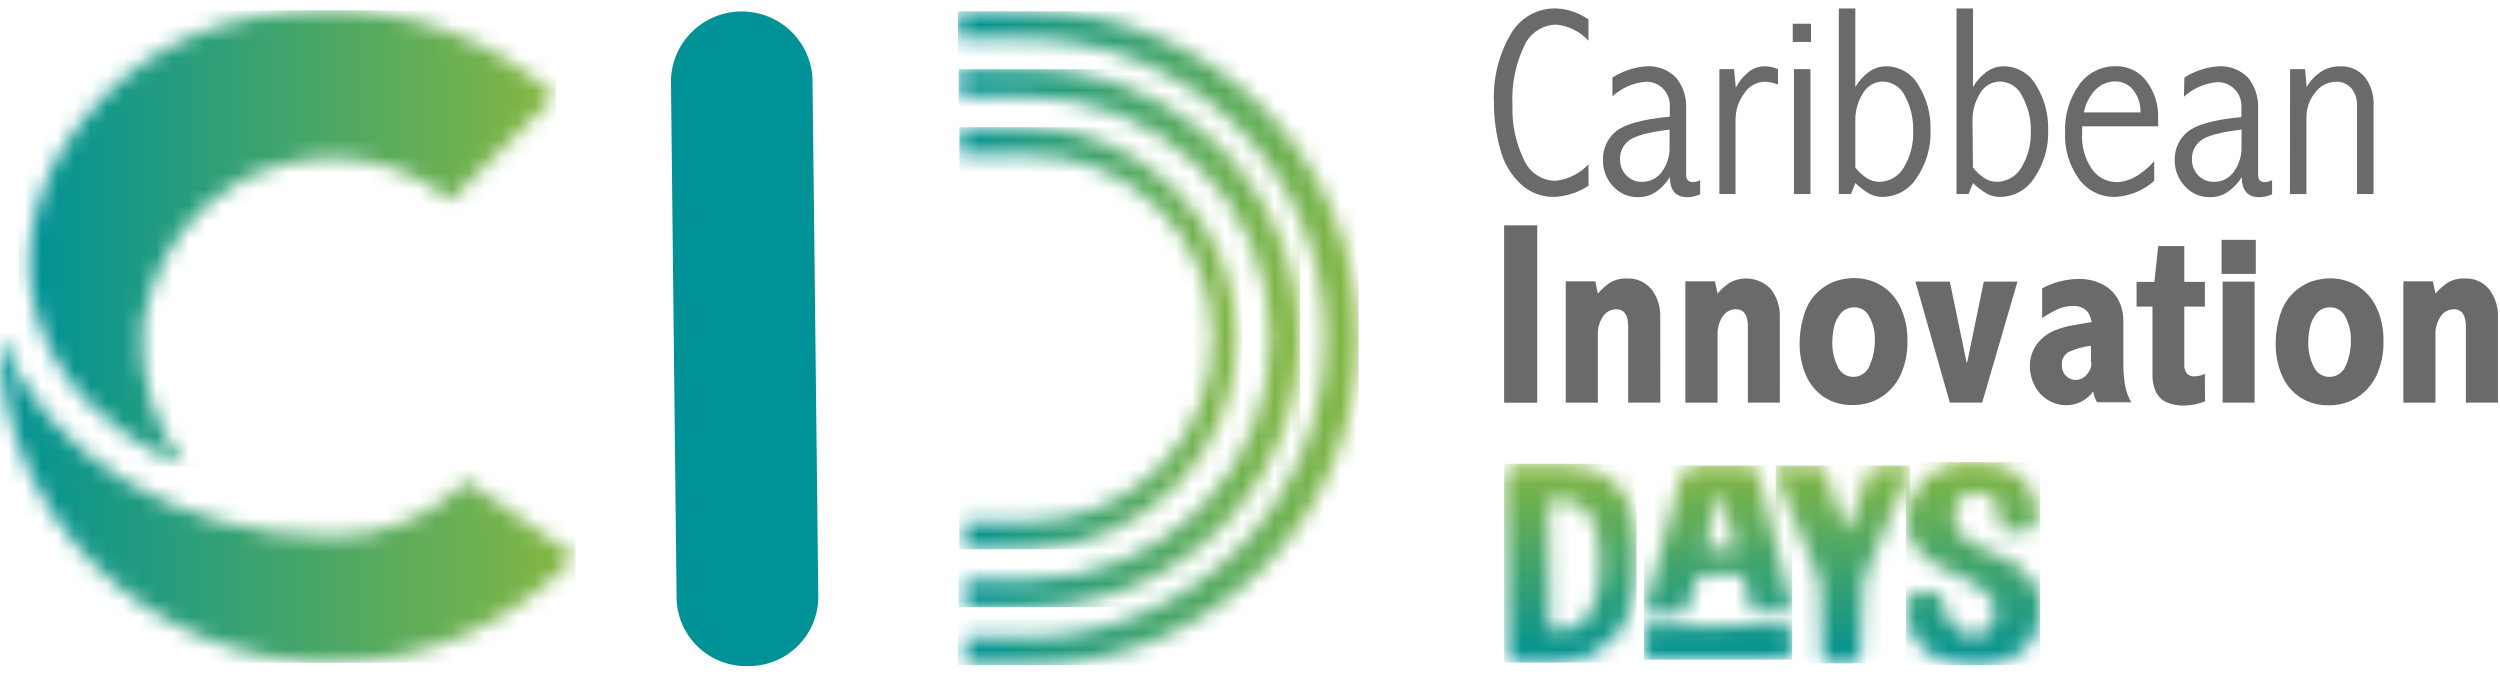 <svg xmlns="http://www.w3.org/2000/svg" width="152" height="41" viewBox="0 0 152 41" fill="none"><g clip-path="url(#clip0_2027_137)"><mask id="mask0_2027_137" style="mask-type:luminance" maskUnits="userSpaceOnUse" x="1" y="0" width="33" height="29"><path d="M4.731 7.704C2.045 11.256 1.142 15.472 2.252 19.262C2.838 21.254 4.831 25.718 11.269 28.368C9.332 25.913 8.403 22.817 8.668 19.704V19.636C8.938 18.055 10.751 10.065 20.08 9.591H20.117C22.776 9.579 25.356 10.495 27.411 12.179L33.78 5.828C30.03 2.465 25.161 0.609 20.117 0.621C13.357 0.621 8.325 2.935 4.725 7.699" fill="white"></path></mask><g mask="url(#mask0_2027_137)"><path d="M33.785 0.627H1.142V28.368H33.785V0.627Z" fill="url(#paint0_linear_2027_137)"></path></g><mask id="mask1_2027_137" style="mask-type:luminance" maskUnits="userSpaceOnUse" x="91" y="28" width="9" height="13"><path d="M94.368 38.223C94.316 38.2 94.272 38.16 94.244 38.109C94.217 38.059 94.206 38.001 94.215 37.944L94.167 30.661C94.167 30.611 94.181 30.561 94.209 30.519C94.236 30.477 94.275 30.444 94.321 30.424C94.42 30.371 94.531 30.344 94.643 30.345C95.098 30.325 95.55 30.431 95.948 30.65C96.29 30.86 96.569 31.157 96.757 31.509C96.967 31.906 97.107 32.335 97.169 32.779C97.247 33.303 97.284 33.831 97.281 34.36C97.285 34.89 97.243 35.419 97.154 35.941C97.082 36.383 96.933 36.81 96.715 37.201C96.522 37.548 96.239 37.837 95.896 38.039C95.513 38.251 95.08 38.355 94.643 38.339C94.549 38.338 94.456 38.32 94.368 38.286M92.169 28.273C92.044 28.272 91.922 28.315 91.826 28.395C91.735 28.475 91.66 28.572 91.604 28.679C91.545 28.793 91.506 28.916 91.487 29.043C91.468 29.156 91.457 29.27 91.456 29.385L91.662 39.546C91.665 39.726 91.697 39.904 91.757 40.073C91.776 40.154 91.823 40.226 91.89 40.277C91.956 40.328 92.038 40.355 92.122 40.352H93.898C94.12 40.352 94.368 40.352 94.638 40.31C94.911 40.285 95.183 40.244 95.452 40.189C95.723 40.141 95.992 40.076 96.255 39.994C96.492 39.926 96.719 39.828 96.932 39.704C97.442 39.414 97.903 39.044 98.295 38.608C98.633 38.22 98.896 37.773 99.072 37.291C99.26 36.762 99.377 36.211 99.421 35.651C99.474 35.051 99.5 34.376 99.5 33.638C99.515 32.824 99.428 32.012 99.241 31.219C99.093 30.602 98.797 30.029 98.38 29.549C97.95 29.087 97.402 28.752 96.794 28.579C96.015 28.346 95.203 28.237 94.389 28.258L92.169 28.273Z" fill="white"></path></mask><g mask="url(#mask1_2027_137)"><path d="M99.5 28.194H91.451V40.284H99.5V28.194Z" fill="url(#paint1_linear_2027_137)"></path></g><mask id="mask2_2027_137" style="mask-type:luminance" maskUnits="userSpaceOnUse" x="99" y="28" width="10" height="13"><path d="M100.277 38.102C100.192 38.102 100.11 38.137 100.05 38.197C100.018 38.223 99.993 38.257 99.977 38.296C99.961 38.335 99.955 38.377 99.96 38.418L100.071 39.894C100.084 39.948 100.109 39.999 100.145 40.041C100.16 40.063 100.179 40.082 100.202 40.094C100.225 40.107 100.251 40.114 100.277 40.115L108.407 40.02C108.516 40.027 108.626 40.011 108.729 39.973C108.787 39.952 108.837 39.913 108.872 39.862C108.899 39.82 108.914 39.77 108.914 39.72V39.578L108.882 38.244C108.882 38.129 108.814 38.06 108.676 38.034C108.551 38.008 108.424 37.994 108.296 37.991L100.277 38.102ZM103.835 33.359C103.816 33.358 103.798 33.352 103.781 33.343C103.765 33.334 103.75 33.322 103.74 33.306C103.726 33.283 103.719 33.257 103.719 33.23C103.719 33.203 103.726 33.177 103.74 33.154L104.406 30.118C104.437 29.96 104.479 29.881 104.532 29.881C104.585 29.881 104.617 29.928 104.628 30.023L105.531 33.185C105.543 33.206 105.55 33.23 105.55 33.254C105.55 33.278 105.543 33.301 105.531 33.322C105.505 33.359 105.478 33.375 105.457 33.375L103.835 33.359ZM103.153 28.294C102.996 28.288 102.839 28.315 102.693 28.373C102.562 28.441 102.452 28.543 102.376 28.669C102.26 28.855 102.171 29.058 102.112 29.269C102.032 29.528 101.937 29.86 101.837 30.26L100.024 37.08C100.024 37.185 100.024 37.248 100.024 37.275C100.071 37.309 100.13 37.324 100.188 37.317H102.238C102.308 37.308 102.372 37.275 102.418 37.222C102.485 37.163 102.533 37.086 102.556 37.001L103.084 35.42C103.126 35.272 103.21 35.14 103.327 35.04C103.528 34.947 103.751 34.908 103.972 34.929H105.589C105.703 34.915 105.818 34.937 105.917 34.993C105.977 35.06 106.017 35.142 106.033 35.23L106.525 37.064C106.535 37.111 106.562 37.153 106.601 37.182C106.64 37.212 106.688 37.226 106.736 37.222H108.592C108.677 37.219 108.76 37.196 108.835 37.154C108.925 37.101 108.962 37.048 108.94 36.985L106.921 28.837C106.888 28.674 106.807 28.524 106.689 28.405C106.495 28.301 106.274 28.257 106.055 28.279L103.153 28.294Z" fill="white"></path></mask><g mask="url(#mask2_2027_137)"><path d="M108.967 28.305H99.95V40.11H108.967V28.305Z" fill="url(#paint2_linear_2027_137)"></path></g><mask id="mask3_2027_137" style="mask-type:luminance" maskUnits="userSpaceOnUse" x="107" y="28" width="10" height="13"><path d="M114.231 28.305C114.084 28.288 113.935 28.322 113.809 28.4C113.707 28.521 113.63 28.661 113.581 28.811L112.424 32.01C112.376 32.147 112.323 32.215 112.244 32.215C112.165 32.215 112.149 32.168 112.107 32.073L111.028 28.827C110.997 28.728 110.959 28.631 110.917 28.537C110.893 28.473 110.849 28.419 110.79 28.384C110.731 28.349 110.664 28.329 110.595 28.326C110.481 28.316 110.366 28.316 110.251 28.326H108.238C108.068 28.326 107.984 28.431 107.984 28.642C107.977 28.719 107.977 28.797 107.984 28.874C108.004 28.976 108.04 29.073 108.09 29.164L110.42 34.756C110.517 34.965 110.59 35.184 110.637 35.409C110.66 35.543 110.672 35.679 110.674 35.815L110.785 39.72C110.785 39.752 110.785 39.804 110.785 39.873C110.79 39.943 110.802 40.011 110.822 40.078C110.845 40.149 110.883 40.213 110.933 40.268C110.965 40.298 111.002 40.321 111.043 40.336C111.084 40.35 111.128 40.356 111.171 40.352H112.794C112.894 40.352 112.973 40.284 113.021 40.142C113.066 40.015 113.096 39.885 113.111 39.752L113.269 35.72C113.282 35.543 113.309 35.366 113.349 35.193C113.414 34.937 113.505 34.688 113.618 34.45L116.06 28.779C116.085 28.729 116.098 28.674 116.098 28.619C116.098 28.563 116.085 28.508 116.06 28.458C116.034 28.412 115.995 28.375 115.948 28.351C115.901 28.326 115.848 28.316 115.796 28.321L114.231 28.305Z" fill="white"></path></mask><g mask="url(#mask3_2027_137)"><path d="M116.129 28.305H107.963V40.331H116.129V28.305Z" fill="url(#paint3_linear_2027_137)"></path></g><mask id="mask4_2027_137" style="mask-type:luminance" maskUnits="userSpaceOnUse" x="115" y="28" width="10" height="13"><path d="M118.28 28.379C117.807 28.543 117.371 28.801 117.001 29.138C116.663 29.451 116.398 29.834 116.224 30.26C116.047 30.695 115.957 31.161 115.96 31.631C115.938 32.154 116.077 32.672 116.356 33.117C116.619 33.507 116.955 33.843 117.345 34.107C117.747 34.384 118.177 34.617 118.629 34.803C119.094 34.998 119.522 35.204 119.913 35.414C120.277 35.605 120.608 35.85 120.896 36.142C121.162 36.428 121.304 36.806 121.293 37.196C121.303 37.561 121.185 37.919 120.96 38.208C120.813 38.363 120.632 38.483 120.431 38.557C120.231 38.631 120.015 38.657 119.802 38.634C119.571 38.633 119.346 38.555 119.163 38.413C118.96 38.266 118.782 38.088 118.634 37.886C118.475 37.673 118.346 37.439 118.254 37.19C118.166 36.974 118.118 36.744 118.111 36.511C118.111 36.173 117.984 36.01 117.746 36.02L116.282 36.131C116.222 36.131 116.163 36.148 116.111 36.18C116.06 36.212 116.019 36.257 115.991 36.31C115.92 36.495 115.889 36.693 115.902 36.89C115.896 37.377 115.988 37.861 116.171 38.313C116.351 38.743 116.623 39.128 116.969 39.441C117.344 39.769 117.78 40.018 118.254 40.173C118.811 40.356 119.395 40.445 119.982 40.437C120.593 40.447 121.202 40.358 121.784 40.173C122.256 40.024 122.691 39.78 123.063 39.457C123.394 39.157 123.651 38.786 123.814 38.371C123.982 37.934 124.067 37.469 124.062 37.001C124.086 36.447 123.951 35.899 123.671 35.42C123.42 35.022 123.091 34.678 122.704 34.408C122.313 34.138 121.893 33.911 121.451 33.733C121 33.554 120.583 33.37 120.199 33.18C119.839 33.012 119.511 32.786 119.226 32.511C119.097 32.378 118.996 32.22 118.929 32.047C118.863 31.874 118.833 31.689 118.84 31.504C118.839 31.31 118.851 31.116 118.877 30.924C118.901 30.749 118.964 30.581 119.062 30.434C119.167 30.285 119.309 30.165 119.475 30.086C119.705 29.988 119.954 29.943 120.204 29.955C120.452 29.941 120.7 29.986 120.928 30.086C121.091 30.166 121.229 30.291 121.325 30.445C121.42 30.606 121.479 30.786 121.499 30.972C121.524 31.16 121.537 31.351 121.536 31.541C121.526 31.75 121.587 31.956 121.71 32.126C121.772 32.204 121.854 32.263 121.947 32.297C122.041 32.33 122.142 32.337 122.239 32.316L123.381 32.221C123.698 32.189 123.856 31.889 123.856 31.32C123.86 30.888 123.785 30.459 123.634 30.055C123.488 29.665 123.253 29.315 122.947 29.032C122.611 28.725 122.213 28.494 121.779 28.352C121.229 28.178 120.654 28.094 120.077 28.105C119.479 28.095 118.883 28.189 118.317 28.384" fill="white"></path></mask><g mask="url(#mask4_2027_137)"><path d="M124.041 28.099H115.88V40.442H124.041V28.099Z" fill="url(#paint4_linear_2027_137)"></path></g><path d="M96.588 11.288C95.96 11.705 95.228 11.942 94.474 11.973C93.732 11.981 93.015 11.706 92.471 11.204C91.862 10.634 91.429 9.903 91.223 9.096C90.958 8.158 90.826 7.187 90.832 6.213C90.767 4.771 91.117 3.341 91.842 2.092C92.111 1.607 92.507 1.205 92.987 0.927C93.467 0.648 94.014 0.505 94.569 0.511C95.291 0.531 95.99 0.766 96.578 1.185V2.476C96.069 1.918 95.37 1.568 94.617 1.496C94.204 1.505 93.803 1.631 93.46 1.859C93.116 2.086 92.845 2.406 92.677 2.782C92.136 3.917 91.889 5.169 91.958 6.424C91.918 7.554 92.156 8.678 92.65 9.696C92.807 10.071 93.069 10.393 93.405 10.623C93.74 10.853 94.135 10.981 94.543 10.993C95.322 10.921 96.046 10.564 96.578 9.991L96.588 11.288Z" fill="#686B6A"></path><path d="M101.514 7.878C100.203 8.036 99.4 8.263 99.025 8.553C98.857 8.684 98.722 8.852 98.63 9.044C98.538 9.236 98.493 9.447 98.496 9.659C98.49 9.843 98.521 10.026 98.586 10.198C98.651 10.37 98.75 10.527 98.877 10.661C99.002 10.79 99.152 10.892 99.319 10.96C99.485 11.028 99.664 11.06 99.844 11.056C100.077 11.057 100.307 11.003 100.515 10.898C100.723 10.792 100.903 10.639 101.039 10.45C101.371 9.992 101.537 9.434 101.509 8.869L101.514 7.878ZM98.036 4.716C98.654 4.321 99.361 4.086 100.092 4.031C100.427 4.008 100.762 4.058 101.075 4.177C101.388 4.296 101.672 4.482 101.905 4.721C102.337 5.251 102.555 5.922 102.519 6.603V10.634C102.519 10.924 102.661 11.072 102.936 11.072C103.089 11.069 103.238 11.027 103.37 10.951V11.81C103.125 11.927 102.858 11.988 102.587 11.989C101.89 11.989 101.53 11.583 101.53 10.766C101.31 11.132 101.012 11.445 100.658 11.683C100.343 11.886 99.976 11.992 99.601 11.989C99.313 11.994 99.028 11.938 98.764 11.823C98.501 11.709 98.265 11.539 98.073 11.325C97.663 10.887 97.443 10.306 97.46 9.707C97.452 9.382 97.518 9.06 97.652 8.764C97.787 8.468 97.987 8.207 98.237 7.999C98.766 7.557 99.823 7.251 101.525 7.093V6.439C101.53 6.245 101.496 6.051 101.424 5.87C101.352 5.689 101.245 5.524 101.107 5.385C100.969 5.247 100.804 5.138 100.622 5.067C100.441 4.995 100.246 4.962 100.05 4.969C99.3 5.036 98.592 5.347 98.036 5.854V4.716Z" fill="#686B6A"></path><path d="M105.537 5.327C105.73 4.948 106.005 4.615 106.34 4.352C106.618 4.142 106.958 4.029 107.307 4.031C107.581 4.033 107.851 4.092 108.1 4.205V5.143C107.852 5.04 107.587 4.981 107.318 4.969C107.064 4.971 106.815 5.037 106.593 5.161C106.372 5.284 106.185 5.461 106.049 5.675C105.701 6.147 105.516 6.718 105.521 7.304V11.794H104.538V4.205H105.431L105.537 5.327Z" fill="#686B6A"></path><path d="M110.077 4.205H109.073V11.794H110.077V4.205Z" fill="#686B6A"></path><path d="M112.804 10.186C113 10.442 113.24 10.661 113.512 10.835C113.735 10.977 113.993 11.053 114.258 11.056C114.559 11.053 114.855 10.972 115.115 10.82C115.376 10.669 115.592 10.452 115.743 10.192C116.156 9.516 116.356 8.732 116.319 7.941C116.342 7.207 116.168 6.479 115.817 5.833C115.699 5.577 115.511 5.359 115.274 5.204C115.038 5.05 114.762 4.964 114.48 4.958C114.232 4.96 113.988 5.027 113.775 5.153C113.561 5.279 113.385 5.459 113.264 5.675C112.95 6.177 112.79 6.76 112.804 7.351V10.186ZM112.804 0.516V5.296C113.017 4.921 113.309 4.598 113.66 4.347C113.96 4.14 114.316 4.029 114.681 4.031C115.077 4.032 115.466 4.137 115.808 4.336C116.151 4.535 116.435 4.821 116.631 5.164C117.146 5.986 117.405 6.941 117.376 7.91C117.414 8.942 117.12 9.96 116.536 10.813C116.317 11.162 116.015 11.451 115.656 11.654C115.296 11.856 114.892 11.966 114.48 11.973C114.203 11.978 113.929 11.917 113.682 11.794C113.365 11.608 113.071 11.387 112.804 11.135L112.54 11.794H111.8V0.516H112.804Z" fill="#686B6A"></path><path d="M119.956 10.186C120.152 10.442 120.392 10.661 120.664 10.835C120.886 10.978 121.145 11.054 121.409 11.056C121.711 11.053 122.006 10.972 122.267 10.82C122.527 10.669 122.744 10.452 122.894 10.192C123.307 9.516 123.508 8.732 123.47 7.941C123.485 7.204 123.303 6.477 122.942 5.833C122.823 5.577 122.635 5.36 122.399 5.205C122.162 5.05 121.887 4.965 121.605 4.958C121.356 4.959 121.113 5.026 120.899 5.152C120.685 5.278 120.509 5.459 120.389 5.675C120.075 6.177 119.915 6.76 119.929 7.351L119.956 10.186ZM119.956 0.516V5.296C120.167 4.92 120.46 4.596 120.812 4.347C121.111 4.14 121.467 4.029 121.832 4.031C122.228 4.032 122.617 4.137 122.96 4.336C123.302 4.535 123.586 4.821 123.782 5.164C124.297 5.986 124.557 6.941 124.528 7.91C124.566 8.942 124.271 9.96 123.687 10.813C123.469 11.162 123.166 11.451 122.807 11.654C122.448 11.856 122.044 11.966 121.631 11.973C121.353 11.978 121.077 11.916 120.828 11.794C120.514 11.606 120.222 11.385 119.956 11.135L119.691 11.794H118.957V0.516H119.956Z" fill="#686B6A"></path><path d="M130.141 6.835C130.163 6.318 129.989 5.812 129.654 5.417C129.522 5.269 129.359 5.15 129.176 5.07C128.994 4.989 128.797 4.947 128.597 4.948C128.169 4.953 127.759 5.121 127.45 5.417C127.061 5.802 126.799 6.297 126.7 6.835H130.141ZM130.976 10.998C130.318 11.585 129.479 11.929 128.597 11.973C128.17 11.982 127.746 11.888 127.363 11.698C126.98 11.508 126.649 11.228 126.399 10.882C125.807 10.06 125.511 9.063 125.558 8.052C125.51 7.011 125.816 5.984 126.425 5.138C126.674 4.79 127.004 4.508 127.386 4.315C127.767 4.121 128.19 4.022 128.619 4.026C128.982 4.015 129.342 4.091 129.67 4.248C129.997 4.404 130.282 4.637 130.5 4.927C130.994 5.577 131.246 6.378 131.214 7.193V7.683H126.594V8.073C126.536 8.868 126.755 9.659 127.213 10.313C127.379 10.543 127.597 10.732 127.849 10.864C128.102 10.995 128.381 11.066 128.666 11.072C129.431 11.072 130.201 10.649 130.976 9.802V10.998Z" fill="#686B6A"></path><path d="M136.288 7.878C134.977 8.036 134.147 8.263 133.798 8.553C133.631 8.684 133.495 8.852 133.404 9.044C133.312 9.236 133.266 9.447 133.27 9.659C133.264 9.843 133.294 10.026 133.36 10.198C133.425 10.37 133.524 10.527 133.65 10.661C133.775 10.79 133.926 10.892 134.092 10.96C134.259 11.028 134.438 11.061 134.618 11.056C134.851 11.057 135.081 11.003 135.289 10.898C135.497 10.792 135.676 10.639 135.812 10.45C136.145 9.992 136.311 9.434 136.283 8.869L136.288 7.878ZM132.81 4.716C133.428 4.321 134.134 4.085 134.866 4.031C135.2 4.008 135.536 4.058 135.849 4.177C136.162 4.296 136.445 4.482 136.679 4.721C137.108 5.252 137.326 5.922 137.292 6.603V10.634C137.292 10.924 137.43 11.072 137.71 11.072C137.862 11.068 138.011 11.026 138.143 10.951V11.81C137.897 11.927 137.628 11.989 137.356 11.989C136.663 11.989 136.299 11.583 136.299 10.766C136.077 11.13 135.779 11.443 135.426 11.683C135.112 11.886 134.744 11.992 134.369 11.989C134.082 11.995 133.796 11.938 133.533 11.824C133.269 11.709 133.033 11.539 132.842 11.325C132.43 10.888 132.208 10.306 132.223 9.707C132.218 9.388 132.284 9.071 132.417 8.78C132.549 8.49 132.745 8.232 132.99 8.026C133.518 7.583 134.575 7.277 136.277 7.119V6.466C136.282 6.271 136.246 6.077 136.174 5.896C136.101 5.715 135.993 5.55 135.855 5.412C135.717 5.273 135.552 5.164 135.37 5.092C135.188 5.021 134.993 4.988 134.797 4.995C134.047 5.061 133.338 5.372 132.784 5.881L132.81 4.716Z" fill="#686B6A"></path><path d="M139.237 4.205H140.146L140.242 5.291C140.466 4.91 140.775 4.585 141.145 4.342C141.482 4.136 141.871 4.028 142.266 4.031C142.552 4.016 142.838 4.067 143.101 4.181C143.364 4.294 143.598 4.466 143.783 4.684C144.161 5.185 144.349 5.803 144.311 6.429V11.794H143.307V6.418C143.322 6.037 143.198 5.662 142.958 5.364C142.845 5.235 142.704 5.133 142.545 5.065C142.387 4.996 142.216 4.964 142.044 4.969C141.792 4.97 141.545 5.031 141.321 5.146C141.098 5.262 140.905 5.429 140.759 5.633C140.409 6.067 140.222 6.61 140.231 7.167V11.799H139.227L139.237 4.205Z" fill="#686B6A"></path><path d="M110.109 1.443H108.999V2.55H110.109V1.443Z" fill="#686B6A"></path><path d="M93.464 13.701H91.451V24.484H93.464V13.701Z" fill="#686B6A"></path><path d="M100.949 24.479H98.993V19.857C98.993 19.151 98.75 18.803 98.269 18.803C98.109 18.803 97.951 18.843 97.811 18.919C97.671 18.996 97.552 19.106 97.466 19.241C97.244 19.568 97.133 19.958 97.148 20.352V24.484H95.198V17.106H96.995L97.148 17.849C97.361 17.601 97.604 17.382 97.873 17.196C98.191 17.005 98.559 16.913 98.93 16.932C99.212 16.919 99.493 16.973 99.751 17.088C100.009 17.203 100.237 17.377 100.415 17.596C100.785 18.087 100.972 18.691 100.943 19.304L100.949 24.479Z" fill="#686B6A"></path><path d="M108.216 24.479H106.271V19.857C106.271 19.154 106.028 18.803 105.542 18.803C105.382 18.803 105.225 18.843 105.084 18.92C104.944 18.996 104.825 19.106 104.739 19.24C104.521 19.57 104.412 19.959 104.427 20.352V24.484H102.471V17.106H104.268L104.427 17.849C104.638 17.6 104.881 17.38 105.151 17.196C105.556 16.968 106.027 16.884 106.486 16.957C106.946 17.03 107.367 17.255 107.683 17.596C108.053 18.087 108.24 18.691 108.211 19.304L108.216 24.479Z" fill="#686B6A"></path><path d="M113.993 20.679C114.005 20.192 113.893 19.709 113.666 19.277C113.589 19.103 113.463 18.955 113.304 18.85C113.144 18.746 112.958 18.689 112.767 18.687C112.606 18.679 112.445 18.708 112.296 18.772C112.148 18.836 112.016 18.933 111.911 19.056C111.707 19.303 111.567 19.596 111.504 19.91C111.438 20.211 111.405 20.518 111.404 20.827C111.395 21.327 111.505 21.822 111.726 22.271C111.8 22.46 111.931 22.623 112.099 22.738C112.268 22.853 112.468 22.914 112.672 22.914C112.889 22.916 113.101 22.851 113.28 22.728C113.459 22.606 113.595 22.431 113.671 22.229C113.894 21.732 114.002 21.192 113.988 20.648M115.97 20.748C115.988 21.454 115.845 22.154 115.553 22.798C115.297 23.35 114.888 23.818 114.374 24.147C113.855 24.47 113.253 24.637 112.64 24.627C112.023 24.642 111.416 24.473 110.896 24.142C110.404 23.809 110.02 23.34 109.791 22.793C109.531 22.174 109.403 21.508 109.416 20.837C109.422 20.215 109.528 19.598 109.728 19.009C109.937 18.358 110.365 17.8 110.938 17.427C111.232 17.226 111.563 17.083 111.911 17.006C112.17 16.948 112.433 16.914 112.699 16.906C113.277 16.899 113.847 17.048 114.348 17.338C114.862 17.649 115.273 18.103 115.532 18.645C115.841 19.304 115.992 20.026 115.97 20.753" fill="#686B6A"></path><path d="M122.662 17.122L120.516 24.479H118.55L116.457 17.122H118.55L119.57 22.044H119.602L120.616 17.122H122.662Z" fill="#686B6A"></path><path d="M127.133 22.076V21.022C126.679 21.075 126.236 21.196 125.817 21.38C125.668 21.455 125.544 21.573 125.463 21.718C125.382 21.864 125.347 22.031 125.363 22.197C125.357 22.317 125.376 22.436 125.418 22.548C125.46 22.66 125.524 22.763 125.606 22.85C125.684 22.931 125.778 22.994 125.881 23.037C125.985 23.079 126.096 23.1 126.208 23.098C126.34 23.098 126.47 23.066 126.587 23.007C126.705 22.947 126.807 22.861 126.885 22.756C127.065 22.567 127.164 22.315 127.16 22.055M129.612 24.458H127.498C127.382 24.252 127.303 24.027 127.265 23.794C127.083 24.054 126.84 24.266 126.557 24.413C126.275 24.559 125.961 24.636 125.643 24.637C125.237 24.64 124.839 24.527 124.496 24.31C124.159 24.096 123.885 23.796 123.703 23.441C123.513 23.074 123.415 22.667 123.418 22.255C123.41 21.769 123.565 21.295 123.856 20.906C124.169 20.497 124.598 20.192 125.088 20.031C125.375 19.922 125.673 19.84 125.976 19.788C126.341 19.72 126.737 19.651 127.176 19.583C127.144 19.439 127.102 19.298 127.049 19.161C126.977 19.01 126.866 18.881 126.726 18.787C126.53 18.652 126.293 18.587 126.055 18.603C125.721 18.598 125.391 18.669 125.088 18.808C124.767 18.962 124.458 19.138 124.163 19.335V17.533C124.837 17.168 125.589 16.971 126.356 16.959C126.866 16.945 127.37 17.057 127.826 17.285C128.227 17.487 128.559 17.805 128.777 18.197C128.997 18.603 129.108 19.058 129.1 19.52V22.039C129.095 22.496 129.128 22.952 129.2 23.404C129.264 23.787 129.399 24.155 129.596 24.489" fill="#686B6A"></path><path d="M134.063 24.405C133.659 24.565 133.229 24.651 132.794 24.658C132.432 24.67 132.071 24.603 131.737 24.463C131.454 24.337 131.225 24.118 131.087 23.841C130.934 23.511 130.86 23.151 130.87 22.787V18.64H129.903V17.138H130.987L131.219 14.966H132.805V17.138H134.057V18.64H132.805V22.092C132.783 22.306 132.836 22.522 132.953 22.703C133.015 22.767 133.091 22.817 133.175 22.848C133.26 22.879 133.35 22.891 133.439 22.882C133.654 22.877 133.865 22.824 134.057 22.729L134.063 24.405Z" fill="#686B6A"></path><path d="M137.081 17.122H135.136V24.479H137.081V17.122Z" fill="#686B6A"></path><path d="M142.932 20.679C142.944 20.192 142.831 19.709 142.604 19.277C142.527 19.103 142.401 18.955 142.242 18.851C142.083 18.746 141.897 18.689 141.706 18.687C141.544 18.679 141.383 18.708 141.235 18.772C141.086 18.836 140.954 18.933 140.849 19.056C140.645 19.303 140.506 19.596 140.442 19.91C140.377 20.211 140.343 20.518 140.342 20.827C140.333 21.327 140.444 21.822 140.664 22.271C140.741 22.46 140.872 22.623 141.041 22.738C141.211 22.852 141.411 22.914 141.616 22.914C141.831 22.917 142.042 22.854 142.22 22.735C142.399 22.615 142.536 22.444 142.615 22.244C142.838 21.748 142.946 21.207 142.932 20.663M144.914 20.764C144.932 21.47 144.789 22.17 144.497 22.814C144.24 23.366 143.831 23.834 143.318 24.163C142.798 24.486 142.196 24.653 141.584 24.642C140.969 24.657 140.363 24.489 139.845 24.157C139.35 23.827 138.963 23.358 138.735 22.808C138.475 22.19 138.347 21.524 138.36 20.853C138.366 20.231 138.471 19.614 138.672 19.024C138.883 18.374 139.312 17.816 139.887 17.443C140.181 17.241 140.511 17.098 140.86 17.022C141.117 16.964 141.379 16.93 141.642 16.922C142.221 16.915 142.791 17.064 143.291 17.354C143.806 17.665 144.217 18.119 144.475 18.661C144.788 19.319 144.938 20.041 144.914 20.769" fill="#686B6A"></path><path d="M151.875 24.479H149.925V19.857C149.925 19.154 149.681 18.803 149.195 18.803C149.035 18.803 148.878 18.843 148.737 18.919C148.597 18.995 148.478 19.106 148.392 19.241C148.17 19.568 148.059 19.958 148.075 20.352V24.484H146.124V17.106H147.921L148.075 17.849C148.289 17.601 148.534 17.382 148.804 17.196C149.122 17.003 149.49 16.912 149.861 16.932C150.144 16.919 150.425 16.973 150.683 17.088C150.941 17.203 151.168 17.377 151.346 17.596C151.717 18.087 151.904 18.691 151.875 19.304V24.479Z" fill="#686B6A"></path><path d="M137.15 14.582H135.072V16.653H137.15V14.582Z" fill="#686B6A"></path><mask id="mask5_2027_137" style="mask-type:luminance" maskUnits="userSpaceOnUse" x="58" y="0" width="25" height="41"><path d="M62.301 0.684H58.247V2.355H62.301C67.105 2.354 71.716 4.241 75.134 7.607C78.552 10.973 80.502 15.547 80.561 20.337C80.619 25.126 78.781 29.746 75.446 33.194C72.111 36.642 67.548 38.64 62.745 38.756H58.701V40.426H62.761C68.047 40.395 73.104 38.271 76.82 34.522C80.535 30.772 82.605 25.705 82.573 20.434C82.542 15.163 80.412 10.121 76.651 6.416C72.891 2.711 67.809 0.648 62.523 0.679H62.274" fill="white"></path></mask><g mask="url(#mask5_2027_137)"><path d="M82.603 0.689H58.247V40.436H82.603V0.689Z" fill="url(#paint5_linear_2027_137)"></path></g><mask id="mask6_2027_137" style="mask-type:luminance" maskUnits="userSpaceOnUse" x="58" y="7" width="18" height="27"><path d="M62.401 7.731H58.331V9.401H62.401C63.871 9.384 65.329 9.655 66.694 10.199C68.058 10.743 69.301 11.55 70.353 12.574C71.404 13.598 72.243 14.818 72.822 16.164C73.401 17.511 73.708 18.959 73.725 20.424C73.743 21.889 73.471 23.343 72.925 24.703C72.379 26.064 71.57 27.303 70.543 28.352C69.517 29.401 68.293 30.237 66.943 30.814C65.592 31.391 64.14 31.697 62.671 31.715H58.617V33.385H62.671C66.04 33.3 69.241 31.901 71.587 29.488C73.932 27.075 75.235 23.841 75.215 20.48C75.195 17.12 73.854 13.902 71.479 11.517C69.105 9.132 65.887 7.77 62.517 7.725H62.401" fill="white"></path></mask><g mask="url(#mask6_2027_137)"><path d="M75.499 7.735H58.331V33.395H75.499V7.735Z" fill="url(#paint6_linear_2027_137)"></path></g><mask id="mask7_2027_137" style="mask-type:luminance" maskUnits="userSpaceOnUse" x="58" y="4" width="22" height="33"><path d="M62.343 4.21H58.289V5.881H62.343C66.247 5.833 70.01 7.334 72.805 10.053C75.599 12.772 77.195 16.486 77.243 20.379C77.291 24.271 75.785 28.024 73.059 30.81C70.332 33.596 66.607 35.188 62.703 35.235H58.643V36.906H62.703C67.052 36.879 71.213 35.131 74.27 32.045C77.327 28.96 79.03 24.79 79.003 20.453C78.977 16.116 77.223 11.967 74.128 8.919C71.034 5.871 66.852 4.173 62.502 4.2H62.301" fill="white"></path></mask><g mask="url(#mask7_2027_137)"><path d="M79.051 4.209H58.289V36.915H79.051V4.209Z" fill="url(#paint7_linear_2027_137)"></path></g><mask id="mask8_2027_137" style="mask-type:luminance" maskUnits="userSpaceOnUse" x="0" y="20" width="35" height="21"><path d="M0 20.537C0 31.43 9.028 40.294 20.122 40.294C22.912 40.295 25.672 39.723 28.231 38.614C30.79 37.505 33.093 35.883 34.996 33.849L28.394 29.233C27.317 30.324 26.029 31.186 24.608 31.766C23.187 32.346 21.663 32.631 20.127 32.605C10.703 32.605 2.553 27.525 0 20.3V20.537Z" fill="white"></path></mask><g mask="url(#mask8_2027_137)"><path d="M34.99 20.3H0V40.294H34.99V20.3Z" fill="url(#paint8_linear_2027_137)"></path></g><path d="M45.487 40.5C44.369 40.533 43.284 40.122 42.469 39.359C41.653 38.595 41.175 37.541 41.137 36.426L40.794 4.837C40.833 3.735 41.297 2.689 42.089 1.918C42.88 1.147 43.939 0.709 45.046 0.696C46.153 0.682 47.222 1.094 48.032 1.845C48.843 2.597 49.332 3.63 49.399 4.732L49.753 36.321C49.743 37.433 49.293 38.495 48.501 39.278C47.709 40.061 46.639 40.5 45.524 40.5" fill="#009296"></path></g><defs><linearGradient id="paint0_linear_2027_137" x1="1.792" y1="13.195" x2="33.785" y2="13.195" gradientUnits="userSpaceOnUse"><stop stop-color="#009295"></stop><stop offset="1" stop-color="#85B741"></stop></linearGradient><linearGradient id="paint1_linear_2027_137" x1="94.412" y1="40.289" x2="94.412" y2="28.2" gradientUnits="userSpaceOnUse"><stop stop-color="#009295"></stop><stop offset="1" stop-color="#85B741"></stop></linearGradient><linearGradient id="paint2_linear_2027_137" x1="103.397" y1="40.115" x2="103.397" y2="28.31" gradientUnits="userSpaceOnUse"><stop stop-color="#009295"></stop><stop offset="1" stop-color="#85B741"></stop></linearGradient><linearGradient id="paint3_linear_2027_137" x1="111.091" y1="40.337" x2="111.091" y2="28.31" gradientUnits="userSpaceOnUse"><stop stop-color="#009295"></stop><stop offset="1" stop-color="#85B741"></stop></linearGradient><linearGradient id="paint4_linear_2027_137" x1="118.982" y1="40.447" x2="118.982" y2="28.105" gradientUnits="userSpaceOnUse"><stop stop-color="#009295"></stop><stop offset="1" stop-color="#85B741"></stop></linearGradient><linearGradient id="paint5_linear_2027_137" x1="58.247" y1="21.993" x2="82.476" y2="21.993" gradientUnits="userSpaceOnUse"><stop stop-color="#009295"></stop><stop offset="1" stop-color="#85B741"></stop></linearGradient><linearGradient id="paint6_linear_2027_137" x1="58.331" y1="22.006" x2="75.414" y2="22.006" gradientUnits="userSpaceOnUse"><stop stop-color="#009295"></stop><stop offset="1" stop-color="#85B741"></stop></linearGradient><linearGradient id="paint7_linear_2027_137" x1="58.289" y1="21.965" x2="78.945" y2="21.965" gradientUnits="userSpaceOnUse"><stop stop-color="#009295"></stop><stop offset="1" stop-color="#85B741"></stop></linearGradient><linearGradient id="paint8_linear_2027_137" x1="0" y1="29.267" x2="34.99" y2="29.267" gradientUnits="userSpaceOnUse"><stop stop-color="#009295"></stop><stop offset="1" stop-color="#85B741"></stop></linearGradient><clipPath id="clip0_2027_137"><rect width="151.875" height="40" fill="white" transform="translate(0 0.5)"></rect></clipPath></defs></svg>